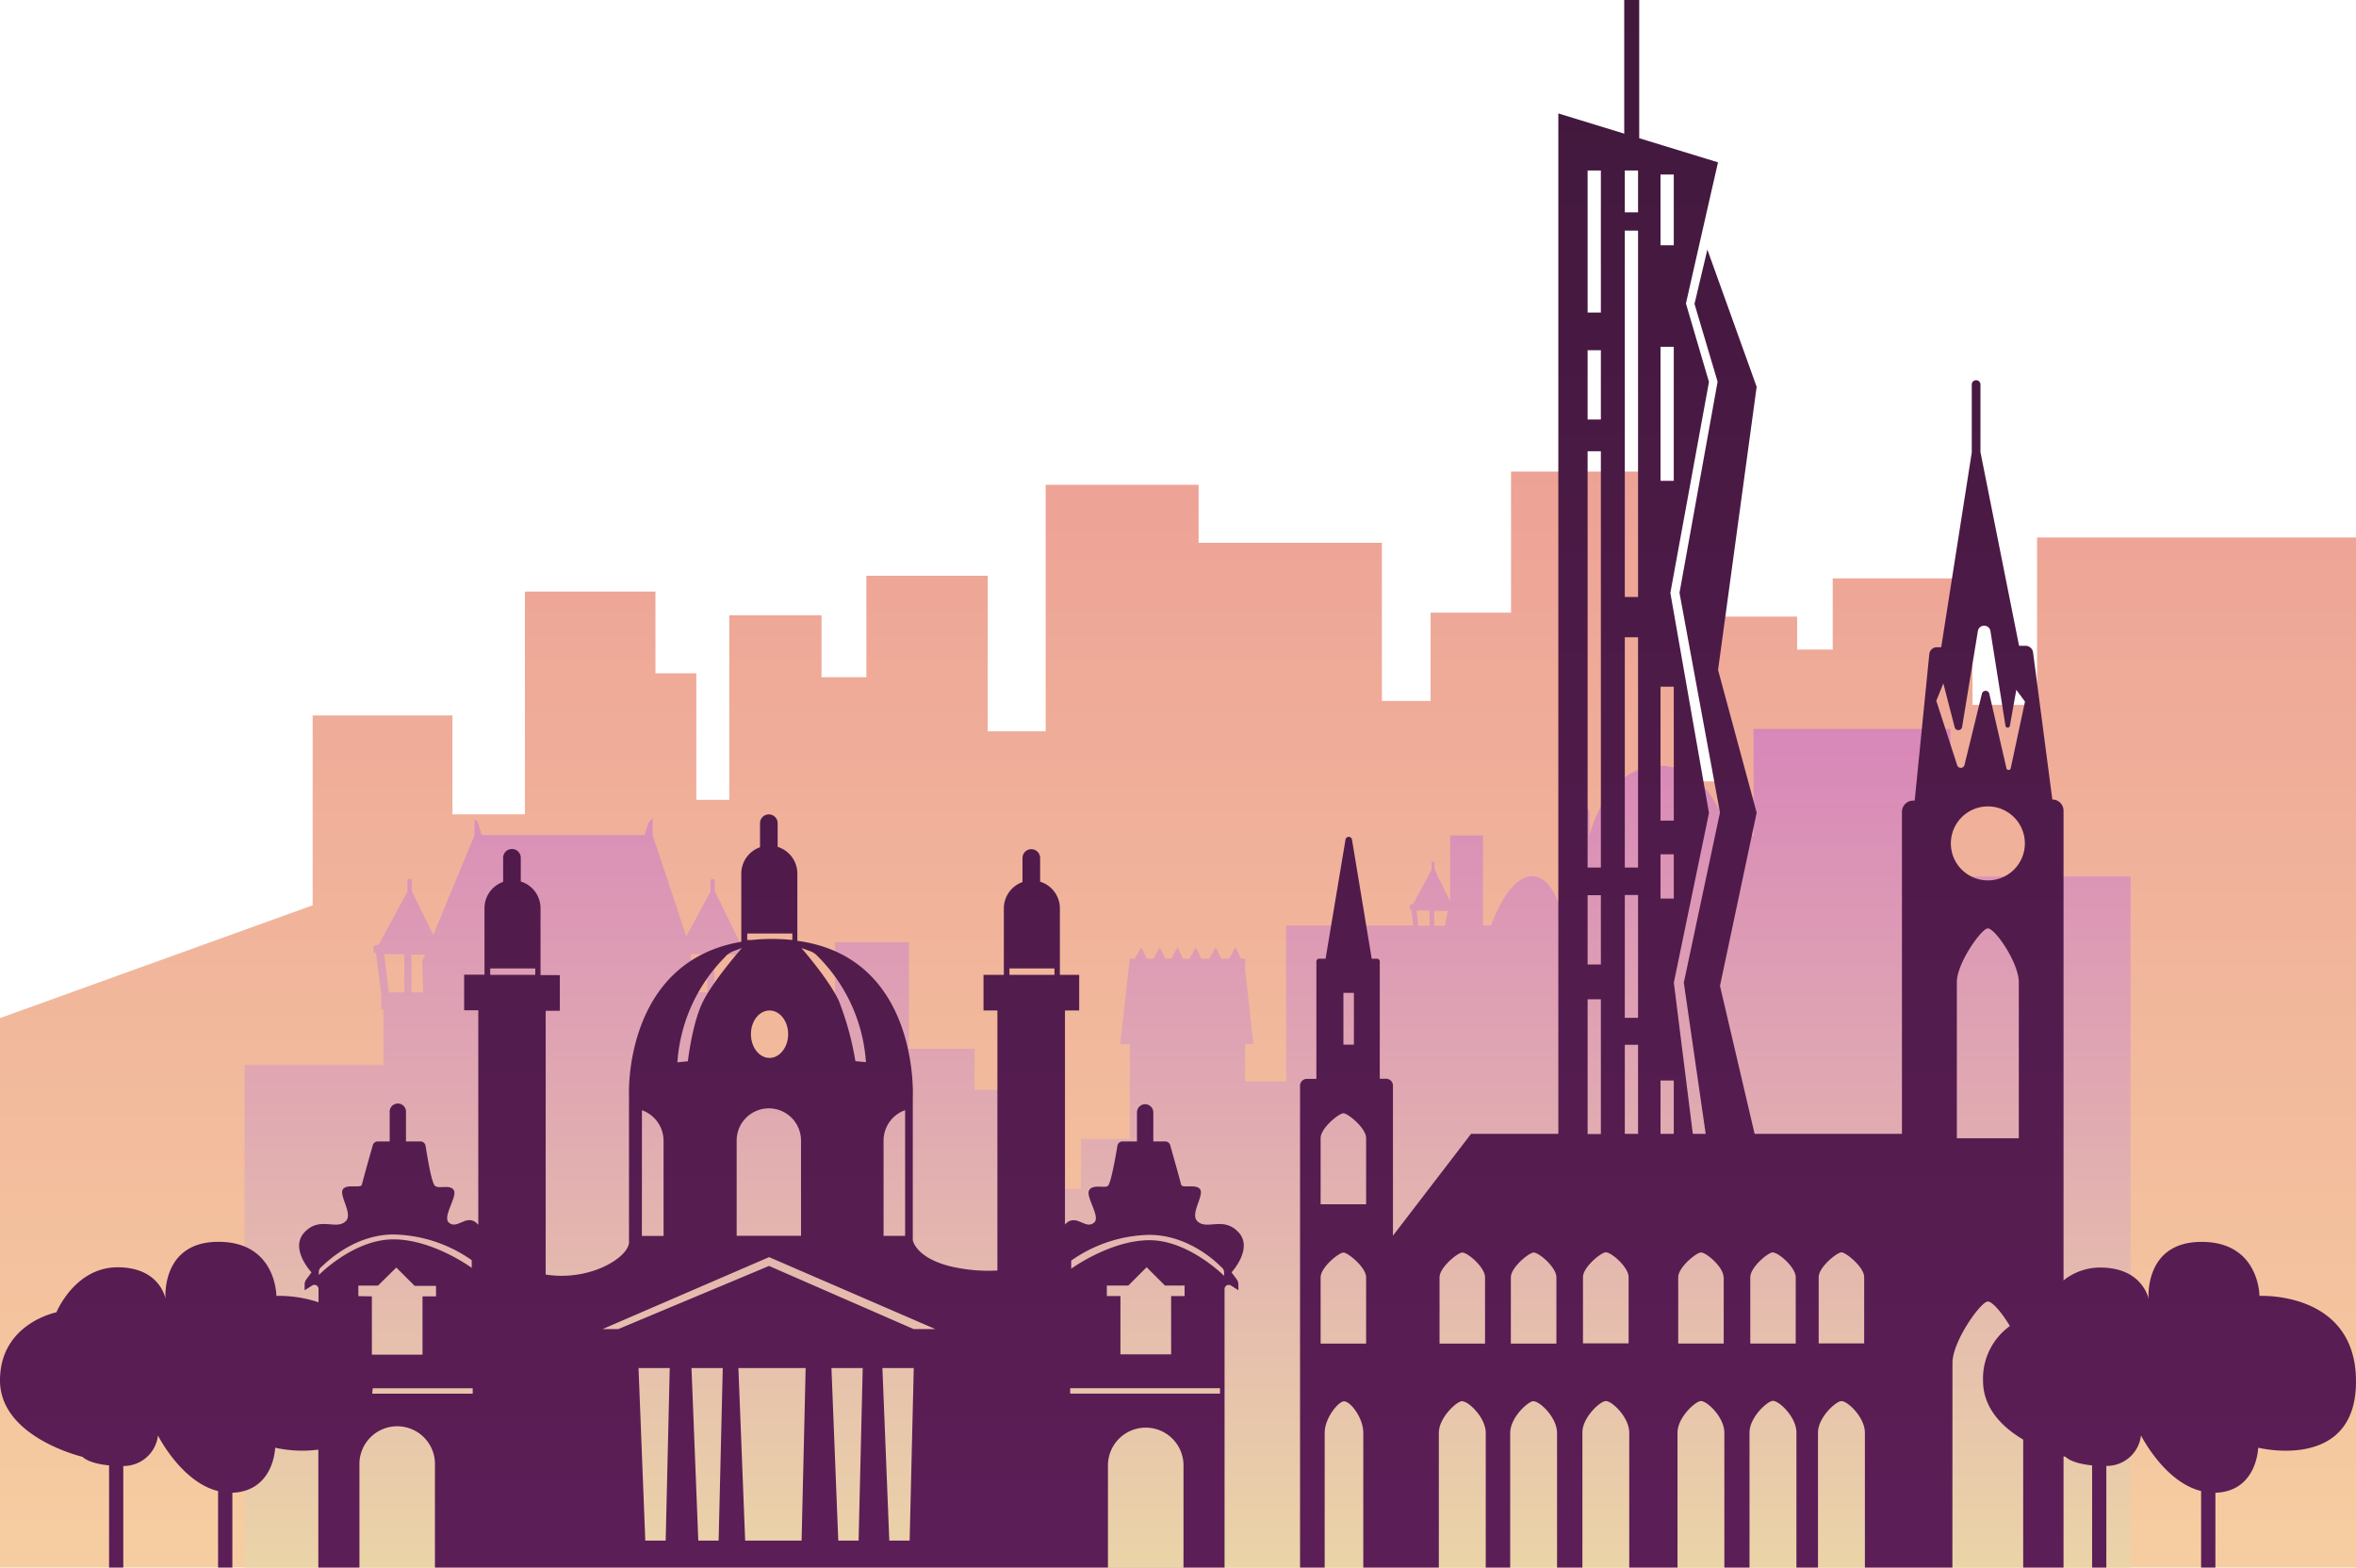 <svg id="Layer_1" data-name="Layer 1" xmlns="http://www.w3.org/2000/svg" xmlns:xlink="http://www.w3.org/1999/xlink" viewBox="0 0 366.13 243.63"><defs><style>.cls-1{fill:url(#linear-gradient);}.cls-2{fill:url(#linear-gradient-2);}.cls-3{fill:url(#linear-gradient-3);}</style><linearGradient id="linear-gradient" x1="183.07" y1="73.29" x2="183.07" y2="243.63" gradientUnits="userSpaceOnUse"><stop offset="0" stop-color="#eda296"/><stop offset="0.99" stop-color="#f6cda1"/></linearGradient><linearGradient id="linear-gradient-2" x1="184.58" y1="243.63" x2="184.58" y2="113.29" gradientUnits="userSpaceOnUse"><stop offset="0" stop-color="#ebd4a8"/><stop offset="1" stop-color="#d887b9"/></linearGradient><linearGradient id="linear-gradient-3" x1="183.07" y1="243.63" x2="183.07" gradientUnits="userSpaceOnUse"><stop offset="0" stop-color="#5c1e57"/><stop offset="1" stop-color="#41183c"/></linearGradient></defs><title>au</title><polygon class="cls-1" points="366.13 83.54 316.57 83.54 316.57 109.56 306.53 109.56 306.53 89.89 284.81 89.89 284.81 100.95 279.28 100.95 279.28 95.83 266.58 95.83 266.58 121.44 260.64 121.44 260.64 103.62 254.7 103.62 254.7 73.29 234.82 73.29 234.82 95.22 222.32 95.22 222.32 108.94 214.75 108.94 214.75 84.36 186.27 84.36 186.27 75.34 162.5 75.34 162.5 113.66 153.49 113.66 153.49 89.48 134.64 89.48 134.64 105.25 127.67 105.25 127.67 95.63 113.33 95.63 113.33 124.31 108.21 124.31 108.21 104.64 101.86 104.64 101.86 91.94 81.57 91.94 81.57 126.56 70.31 126.56 70.31 111.2 48.59 111.2 48.59 140.7 0 158.23 0 243.63 366.13 243.63 366.13 83.54"/><path class="cls-2" d="M303.1,136.23V113.29H272.51v16.57h-3.82S266.14,119,257.86,119,247,129.86,247,129.86V126l-2.55-2.55v20.39H243.2s-1.27-7.65-5.1-7.65-6.37,7.65-6.37,7.65h-1.27v-14h-5.1v10.28l-2.44-5v-1a.22.22,0,0,0-.44,0v1.08l-2.91,5.35h-.17a.35.35,0,0,0-.35.34v.19a.34.34,0,0,0,.28.33l.3,2.43H199.87v24.21H193.5v-5.81h1.29l-1.29-11.45V149h-.67L192,147.2,191,149h-1.2l-.88-1.78-1,1.78h-1.2l-.88-1.78-1,1.78h-1L183,147.2,182,149h-.89l-.88-1.78-1,1.78h-1l-.88-1.78-1,1.78h-.77l-1.5,13.3h1.5V177H168v7.77h-3.82V169.37H151.45V163h-10.2V146.43H129.78v25.49l-5.1,2.54v-9H114v-8.56h.34v-2.27l1-6.43a.52.52,0,0,0,.44-.51v-.29a.53.53,0,0,0-.53-.53h-.06l-4.11-8.35v-1.57a.34.34,0,0,0-.34-.34.34.34,0,0,0-.34.34v1.66l-3.75,6.9-5.24-15.72v-2.66l-.63.78-.62,1.88H74.85l-.63-2.11-.47-.31v2.42l-6.42,15.51L64,138.51v-1.57a.34.34,0,0,0-.68,0v1.66l-4.49,8.26h-.27a.54.54,0,0,0-.54.53v.29a.52.52,0,0,0,.43.51l.8,6.43v2.27h.34v8.65H38v78.09h293.1V136.23Zm-237.33,18H63.94v-5.86h2.12l-.43,1Zm-2.93-5.94v5.94H60.42l-.7-5.94Zm47.08,5.94h-2.4l-.16-5.94h2.56Zm-3.25,11.21h0Zm6.46-11.21H111v-5.86h3.28Zm111.41-10.35h-1.66v-2.32H225Zm-4.39-2.37h2v2.37h-1.74Zm5.14,2.37.07-.46v.46Z"/><path class="cls-3" d="M344.28,243.63V232c6.49-.21,6.65-7,6.65-7s15.2,3.8,15.2-10.29-15-13.3-15-13.3,0-8.4-9-8.4-8.23,8.87-8.23,8.87S333,197,326.38,197a9.06,9.06,0,0,0-5.7,2V126a1.74,1.74,0,0,0-1.74-1.74l-3-22.89a1.18,1.18,0,0,0-1.17-1h-1l-6-30.1V59.69a.68.68,0,0,0-1.35,0V70.32l-4.75,30.27H301a1.18,1.18,0,0,0-1.18,1.07l-2.27,22.77h-.24a1.74,1.74,0,0,0-1.74,1.74v50.05H272.67l-5.38-23,5.7-26.92-6-22.18,6-44-7.66-21.33-2,8.44,3.59,12.09L261,92.14l6.29,34.14-5.62,26.44,3.4,23.5h-2l-2.95-23.5,5.46-26.37-6-34.2,6-32.79L262,47.17l2.34-10.33,1.42-6.24,1.12-4.91.1-.46-12.24-3.75V0h-2.33V20.77l-10.24-3.14V176.22H228.61l-12.14,15.83V168.72a1.06,1.06,0,0,0-1.05-1.06h-1V149.41A.43.43,0,0,0,214,149h-.83l-3.07-18.53a.51.51,0,0,0-1,0L206,149h-1a.43.43,0,0,0-.43.43v18.25h-1.48a1.06,1.06,0,0,0-1.06,1.06v74.91H190.3V200.34a.65.65,0,0,1,1-.54l1.15.73v-.88a1.44,1.44,0,0,0-.28-.85l-.79-1.05s3.45-3.72,1.07-6.25-4.93-.21-6.41-1.74c-1.07-1.11,1-3.81.51-4.83s-2.84-.16-3-.82c-.29-1.16-1.3-4.72-1.7-6.13a.8.8,0,0,0-.77-.58h-1.85v-4.51a1.27,1.27,0,0,0-2.54,0v4.51h-2.25a.8.8,0,0,0-.79.67c-.27,1.64-1,5.78-1.46,6.22s-2.38-.31-2.94.71,1.82,4.12.79,5c-1.37,1.22-2.82-1.56-4.54.31V157.05h2.21v-5.54h-3V141.19a4.35,4.35,0,0,0-3.07-4.16v-3.68a1.37,1.37,0,0,0-2.74,0v3.74a4.34,4.34,0,0,0-2.9,4.1v10.32h-3.16v5.54H155v40.41a25.66,25.66,0,0,1-7.55-.71c-5.18-1.37-5.6-4-5.6-4V170.67s1.21-21.85-17.94-24.45V135.78a4.34,4.34,0,0,0-3.06-4.16v-3.68a1.37,1.37,0,1,0-2.74,0v3.74a4.34,4.34,0,0,0-2.91,4.1v10.59C97,149.46,97.75,169.93,97.75,169.93v23.23s0,1.91-4.12,3.81a16,16,0,0,1-8.83,1.12v-41H87v-5.54H84V141.19A4.35,4.35,0,0,0,80.93,137v-3.68a1.37,1.37,0,0,0-2.74,0v3.74a4.34,4.34,0,0,0-2.9,4.1v10.32H72.13v5.54h2.2v33.34c-1.74-2-3.2.87-4.59-.36-1-.91,1.35-4,.79-5s-2.37-.15-2.94-.71-1.18-4.58-1.46-6.22a.8.8,0,0,0-.79-.67H63.09v-4.51a1.27,1.27,0,1,0-2.53,0v4.51H58.71a.8.8,0,0,0-.77.58c-.41,1.41-1.42,5-1.7,6.13-.16.66-2.53-.21-3,.82s1.59,3.72.52,4.83c-1.48,1.53-4-.8-6.42,1.74s1.07,6.25,1.07,6.25l-.78,1.05a1.39,1.39,0,0,0-.29.85v.88l1.16-.73a.64.64,0,0,1,1,.54v2.06a19.59,19.59,0,0,0-6.55-1s0-8.4-9-8.4-8.23,8.87-8.23,8.87-.8-4.91-7.45-4.91-9.5,7-9.5,7S0,205.67,0,214.54s12.83,11.88,12.83,11.88.8,1,4.12,1.33v15.88m139.92-93.12h7v1h-7Zm-80.69,0h7v1h-7Zm256.54,72.58s3.62,7.24,9.34,8.64v11.9H327.33v-15.8A5.36,5.36,0,0,0,332.72,223.09ZM321,226.42s.8,1,4.12,1.33v15.88h-4.44V226.34Zm-7.27-49.52H304.1V152.65c0-3,3.86-8.36,4.81-8.36h0c1.17,0,4.82,5.41,4.82,8.36Zm-4.82-40.07a5.75,5.75,0,1,1,5.76-5.75A5.75,5.75,0,0,1,308.91,136.83Zm-5.49,75c0-3.38,4.41-9.55,5.49-9.55h0c.7,0,2.18,1.7,3.43,3.81a10.06,10.06,0,0,0-4.17,8.49c0,4.35,3.09,7.29,6.24,9.16v19.93h-11ZM302,106.21l1.76,6.81a.59.59,0,0,0,1.15,0l2.48-15.07a1,1,0,0,1,1.91,0l2.36,14.87a.35.35,0,0,0,.68,0l1-5.61,1.35,1.83-2.22,10.37a.34.34,0,0,1-.66,0l-2.67-11.61a.59.59,0,0,0-1.14,0l-2.72,11.12a.59.59,0,0,1-1.13,0l-3.24-10Zm-19.37,92.28c0-1.55,2.84-3.85,3.54-3.85s3.53,2.3,3.53,3.85v10.3h-7.07Zm3.54,19.27c1,0,3.64,2.55,3.64,4.91v21h-7.29v-21C282.51,220.31,285.31,217.76,286.16,217.76Zm-7,25.87h-7.29v-21c0-2.36,2.8-4.91,3.64-4.91,1,0,3.65,2.55,3.65,4.91Zm-29.62-49c.86,0,3.54,2.3,3.54,3.85v10.3H246v-10.3C246,196.94,248.82,194.64,249.52,194.64Zm0,23.12c1,0,3.64,2.55,3.64,4.91v21h-7.28v-21C245.88,220.31,248.68,217.76,249.52,217.76Zm11.14,4.91c0-2.36,2.8-4.91,3.64-4.91,1,0,3.64,2.55,3.64,4.91v21h-7.28Zm14.83-28c.86,0,3.54,2.3,3.54,3.85v10.3H272v-10.3C272,196.94,274.79,194.64,275.49,194.64Zm-7.65,3.85v10.3h-7.07v-10.3c0-1.55,2.83-3.85,3.53-3.85C265.16,194.64,267.84,196.94,267.84,198.49ZM258.05,27.12h2.06v11h-2.06Zm0,26.78h2.06V74.73h-2.06Zm0,52.82h2.06v20.82h-2.06Zm0,26.05h2.06v6.89h-2.06Zm2.06,35.16v8.29h-2.06v-8.29ZM252.5,26.5h2.06V33H252.5Zm0,9.34h2.06V92.78H252.5Zm0,63.2h2.06v35.79H252.5Zm0,40.06h2.06v19.09H252.5Zm2.06,23.28v13.84H252.5V162.38ZM246.72,26.5h2.06V48.57h-2.06Zm0,27.93h2.06V65.2h-2.06Zm0,15.7h2.06v64.7h-2.06Zm0,69h2.06v10.77h-2.06Zm0,16.18h2.06v20.94h-2.06Zm-11.93,43.21c0-1.55,2.84-3.85,3.54-3.85.86,0,3.54,2.3,3.54,3.85v10.3h-7.08Zm3.54,19.27c1,0,3.64,2.55,3.64,4.91v21h-7.28v-21C234.69,220.31,237.48,217.76,238.33,217.76Zm-14.62-19.27c0-1.55,2.83-3.85,3.53-3.85.86,0,3.54,2.3,3.54,3.85v10.3h-7.07Zm3.53,19.27c1,0,3.65,2.55,3.65,4.91v21H223.6v-21C223.6,220.31,226.4,217.76,227.24,217.76Zm-18.47-63.48h1.63v8.05h-1.63Zm-3.54,22.57c0-1.55,2.84-3.86,3.54-3.86s3.53,2.31,3.53,3.86v10.29h-7.07Zm0,21.64c0-1.55,2.84-3.85,3.54-3.85s3.53,2.3,3.53,3.85v10.3h-7.07Zm.63,24.18c0-2.36,2.17-4.91,3-4.91,1,0,3,2.55,3,4.91v21h-6Zm-150,5.08a5.87,5.87,0,1,1,11.73,0v15.88H55.86Zm43.37-15.16h4.85l-.63,26.82h-3.17Zm8.23,0h4.86l-.64,26.82h-3.16Zm7.29,0H125.2l-.63,26.82H115.8Zm14.46,0h4.86l-.64,26.82h-3.16Zm7.92,0H142l-.64,26.82h-3.16Zm46.79,31H172.18V227.75a5.87,5.87,0,1,1,11.74,0Zm-17.45-47.7a21.83,21.83,0,0,1,12.11-4c5.77,0,10,3.77,11.2,5a1.05,1.05,0,0,1,.45.75v.62s-5.5-5.54-11.59-5.54-12.17,4.43-12.17,4.43Zm5.54,5.51v-1.63h3.33l2.85-2.85,2.85,2.85h3.05v1.63H182v9.06h-7.88v-9.06Zm-5.7,14.32h23.28v.84H166.31Zm-29-38.48a5,5,0,0,1,3.35-4.73v19.54h-3.35ZM125.9,147.83a2.86,2.86,0,0,1,1,.62,25.67,25.67,0,0,1,7.67,16.63l-1.64-.16a46.09,46.09,0,0,0-2.57-9.37c-1.58-3.38-5.82-8.21-5.82-8.21Zm-9.77-2.74h7v1a30.49,30.49,0,0,0-6.33,0h-.69Zm6.35,15.64c0,2-1.29,3.69-2.89,3.69s-2.89-1.65-2.89-3.69,1.29-3.68,2.89-3.68S122.48,158.7,122.48,160.73Zm-3,11.53a5,5,0,0,1,5,5v14.81H114.48V177.28A5,5,0,0,1,119.51,172.26Zm-6.72-23.64a3.72,3.72,0,0,1,1.36-.85l1.18-.43s-4.61,5.22-6.19,8.6-2.21,9-2.21,9l-1.63.16A25.69,25.69,0,0,1,112.79,148.62Zm-13,23.93a5.05,5.05,0,0,1,3.36,4.73v14.81H99.75Zm19.76,22.83,25.85,11.19H142l-22.49-9.82-23.44,9.82H93.63ZM73.46,216.6H57.85c0-.28.06-.55.08-.84H73.46ZM55.69,201.44v-1.63h3.05L61.59,197l2.85,2.85h3.32v1.63h-2.1v9.06H57.79v-9.06Zm-6.14-3.83a1,1,0,0,1,.45-.75c1.24-1.2,5.42-5,11.19-5a21.84,21.84,0,0,1,12.12,4v1.19s-6-4.43-12.18-4.43-11.58,5.54-11.58,5.54ZM42.76,225a19.42,19.42,0,0,0,6.71.3v18.34H36.11V232C42.6,231.74,42.76,225,42.76,225Zm-23.6,2.84a5.36,5.36,0,0,0,5.39-4.74s3.62,7.24,9.34,8.64v11.9H19.16Z"/></svg>